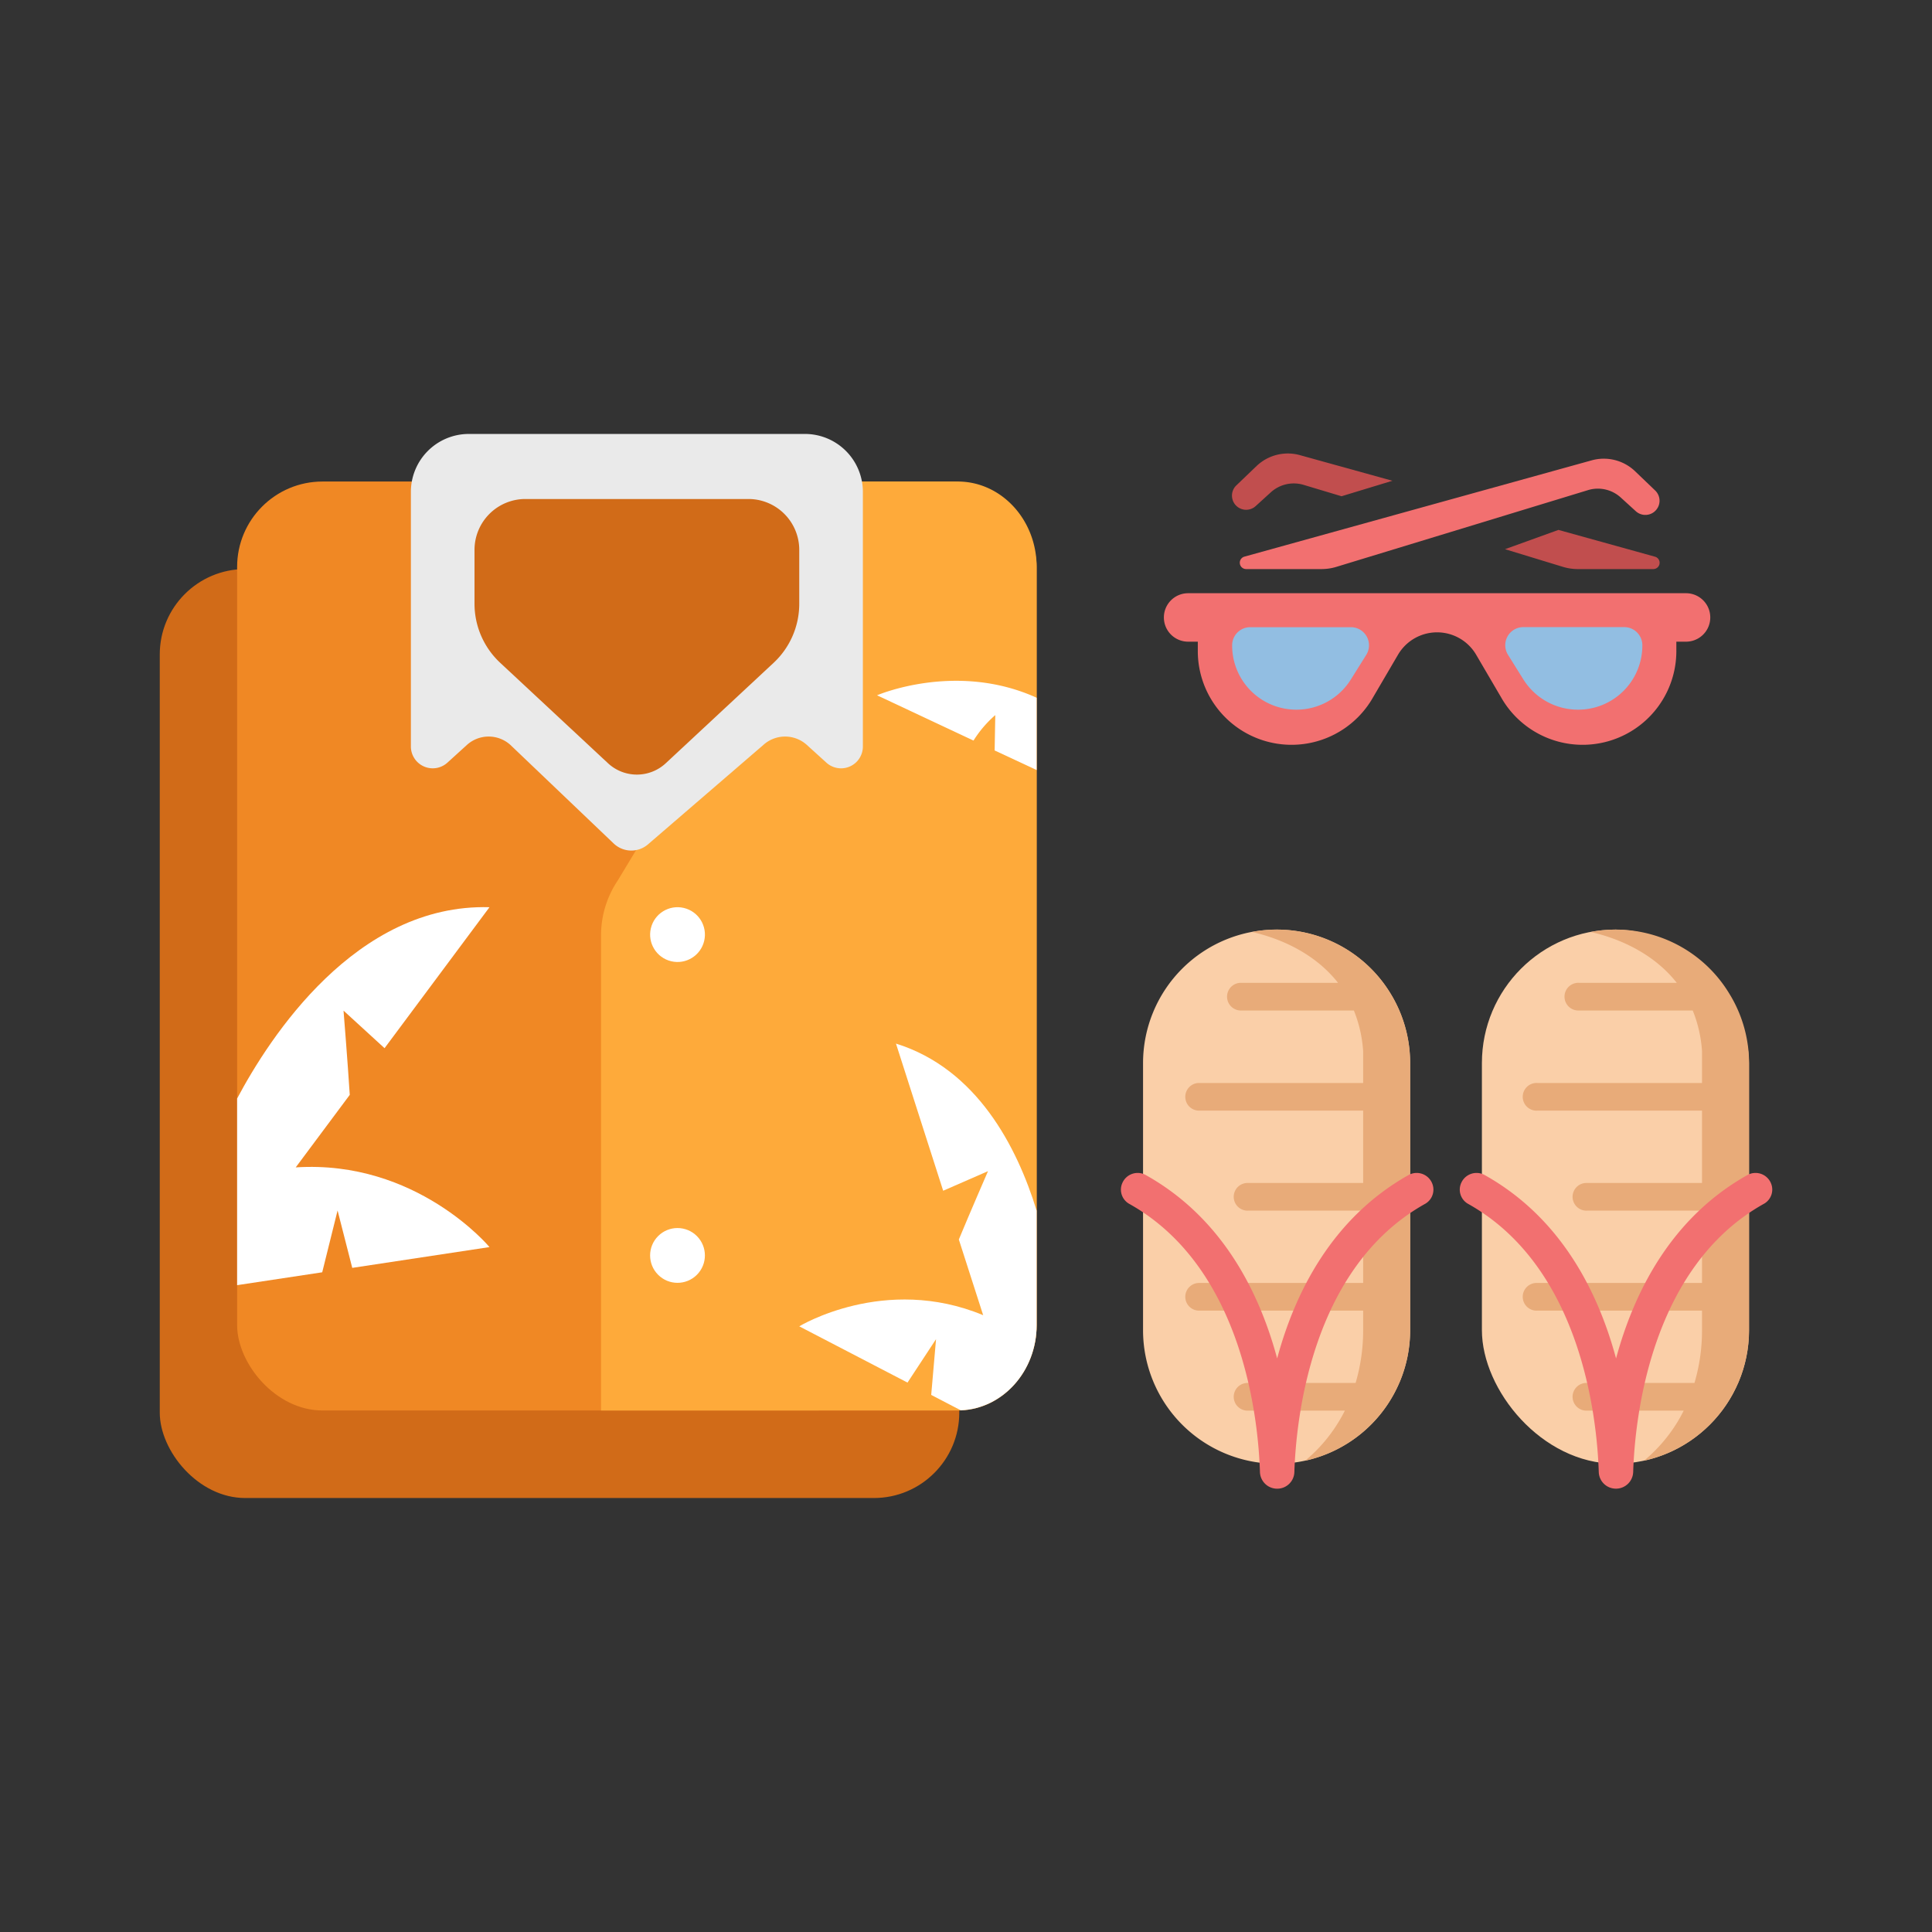 <svg xmlns="http://www.w3.org/2000/svg" viewBox="0 0 512 512"><rect x="0" y="0" width="512" height="512" fill="#333333" stroke="none"/><title>Summer_outfit</title><g id="outfit_summer_shirt_shoes_sunglasses" data-name="outfit,summer,shirt,shoes,sunglasses"><path d="M446.86,157.21h-132a6.42,6.42,0,0,0,0,12.84h2.57v2.49a24.84,24.84,0,0,0,46.05,12.93l7-11.95a12,12,0,0,1,20.72,0l7,11.95a24.84,24.84,0,0,0,46.05-12.93v-2.49h2.57a6.42,6.42,0,0,0,0-12.84Z" style="fill:#f27070"/><rect x="42.34" y="150.81" width="211.88" height="246.18" rx="22.63" style="fill:#d16b18"/><rect x="392.72" y="246.35" width="70.78" height="141.55" rx="35.39" style="fill:#facfa8"/><path d="M458.76,264.11a3.21,3.21,0,0,0-.19-.31,35.13,35.13,0,0,0-37-16.81c7.09,1.59,16.49,5.45,22.79,13.47H418.47a3.67,3.67,0,1,0,0,7.33h30.12a34.7,34.7,0,0,1,2.46,10.76V287H407.4a3.67,3.67,0,1,0,0,7.33h43.65v19.17H420.61a3.67,3.67,0,1,0,0,7.33h30.44V340H407.4a3.67,3.67,0,1,0,0,7.33h43.65v5.25a49,49,0,0,1-2,13.92H420.61a3.67,3.67,0,1,0,0,7.33H446.2c-.56,1.12-1.16,2.22-1.82,3.28a41.46,41.46,0,0,1-8.71,10,35.41,35.41,0,0,0,24.84-20.36,1.92,1.92,0,0,0,.12-.25h0a35.18,35.18,0,0,0,2.89-13.94V281.74A35.11,35.11,0,0,0,458.76,264.11Z" style="fill:#e8ab79"/><path d="M338.31,387.91h0a35.39,35.39,0,0,1-35.39-35.39V281.74a35.39,35.39,0,0,1,35.39-35.39h0a35.39,35.39,0,0,1,35.38,35.39v70.78A35.39,35.39,0,0,1,338.31,387.91Z" style="fill:#facfa8"/><path d="M369,264.11c-.06-.11-.13-.21-.19-.31a35.13,35.13,0,0,0-37-16.81c7.09,1.59,16.49,5.45,22.78,13.47H328.66a3.67,3.67,0,0,0,0,7.33h30.13a35,35,0,0,1,2.46,10.76V287H317.59a3.67,3.67,0,0,0,0,7.33h43.66v19.17H330.81a3.67,3.67,0,1,0,0,7.33h30.44V340H317.59a3.67,3.67,0,0,0,0,7.33h43.66v5.25a49.4,49.4,0,0,1-2,13.92H330.81a3.67,3.67,0,1,0,0,7.33H356.4a37.55,37.55,0,0,1-1.83,3.28,41.19,41.19,0,0,1-8.7,10,35.43,35.43,0,0,0,24.84-20.36c0-.08.08-.16.12-.25h0a35.18,35.18,0,0,0,2.88-13.94V281.74A35.2,35.2,0,0,0,369,264.11Z" style="fill:#e8ab79"/><path d="M362.06,173.57l-4.07,6.5a17,17,0,0,1-14.46,8h0a17,17,0,0,1-17-17.05h0a4.8,4.8,0,0,1,4.8-4.81H358A4.8,4.8,0,0,1,362.06,173.57Z" style="fill:#92bee2"/><path d="M399.66,173.57l4.06,6.5a17.07,17.07,0,0,0,14.47,8h0A17,17,0,0,0,435.24,171h0a4.81,4.81,0,0,0-4.81-4.81h-26.7A4.8,4.8,0,0,0,399.66,173.57Z" style="fill:#92bee2"/><path d="M330.18,150.81h20a13.54,13.54,0,0,0,3.95-.58l66.67-20.33a9,9,0,0,1,8.72,1.95l4,3.64a3.76,3.76,0,0,0,4.06.64h0a3.76,3.76,0,0,0,1.06-6.14l-5.32-5.1A12,12,0,0,0,421.8,122l-92.07,25.53A1.68,1.68,0,0,0,330.18,150.81Z" style="fill:#f27070"/><path d="M369,127.41l-24.57-6.81A12,12,0,0,0,333,123.5l-5.32,5.1a3.75,3.75,0,0,0,5.12,5.49l4-3.64a9.07,9.07,0,0,1,8.72-1.94l10,3Z" style="fill:#c14e4e"/><path d="M438.55,147.52,413,140.43l-14.15,5.11,15.37,4.69a13.54,13.54,0,0,0,3.95.58h20A1.67,1.67,0,0,0,438.55,147.52Z" style="fill:#c14e4e"/><rect x="62.84" y="127.61" width="211.88" height="246.18" rx="22.63" style="fill:#f08824"/><path d="M253.82,373.79c11.54,0,20.9-10.13,20.9-22.62V150.24c0-12.5-9.36-22.63-20.9-22.63H227.55L163.7,233.36A26.08,26.08,0,0,0,159.28,248v125.8Z" style="fill:#feaa3a"/><circle cx="179.55" cy="247.69" r="7.26" transform="translate(-102.76 365.53) rotate(-76.72)" style="fill:#fff"/><circle cx="179.55" cy="332.7" r="7.26" transform="translate(-182.67 224.41) rotate(-45)" style="fill:#fff"/><path d="M213.31,115H124.25a15.36,15.36,0,0,0-15.36,15.36v67.47a5.79,5.79,0,0,0,9.68,4.28l5.15-4.68a8.59,8.59,0,0,1,11.56,0l27.35,26.1a6.77,6.77,0,0,0,9.1.23l30.55-26.33a8.59,8.59,0,0,1,11.56,0l5.16,4.68a5.78,5.78,0,0,0,9.67-4.28V130.36A15.36,15.36,0,0,0,213.31,115Z" style="fill:#eaeaea"/><path d="M198.33,132.24H139.24a13.49,13.49,0,0,0-13.49,13.48V160a21.39,21.39,0,0,0,6.82,15.66l28.55,26.6a11.24,11.24,0,0,0,15.32,0L205,175.67A21.38,21.38,0,0,0,211.81,160V145.72A13.48,13.48,0,0,0,198.33,132.24Z" style="fill:#d16b18"/><path d="M129.72,240.42c-35.4-1-58.31,34.55-66.88,50.7v49.46l22.55-3.41,4.07-16.38L93.35,336l36.37-5.51s-19.29-23.19-51.35-21.12l14.32-19.22c-.54-8.59-1.65-22.32-1.65-22.32l10.87,9.95Z" style="fill:#fff"/><path d="M274.72,320.83c-5.21-16.94-15.84-37.58-37.28-44.27l12.51,39,11.88-5.19s-4.83,11.11-7.73,18.11l6.45,20.06c-26.09-10.85-48.74,2.95-48.74,2.95L240.5,366.4l7.56-11.51-1.28,14.78,7.84,4.08c11.17-.46,20.1-10.38,20.1-22.58Z" style="fill:#fff"/><path d="M274.72,204.07V184.91c-21.35-9.71-42.29-.65-42.29-.65l25.56,12a30,30,0,0,1,5.77-6.75l-.17,9.37Z" style="fill:#fff"/><path d="M469.25,313.4a4.43,4.43,0,0,0-6.17-2C442.76,322.8,433,342.57,428.27,360c-4.7-17.47-14.5-37.24-34.82-48.6a4.43,4.43,0,0,0-6.17,2A4.32,4.32,0,0,0,389,319c30.43,17,34.26,57.68,34.69,71.12a4.54,4.54,0,0,0,4.56,4.39h0a4.56,4.56,0,0,0,4.56-4.39c.42-13.44,4.25-54.15,34.68-71.12A4.32,4.32,0,0,0,469.25,313.4Z" style="fill:#f27070"/><path d="M379.45,313.4a4.43,4.43,0,0,0-6.17-2C353,322.8,343.16,342.57,338.46,360c-4.7-17.47-14.49-37.24-34.82-48.6a4.42,4.42,0,0,0-6.16,2,4.32,4.32,0,0,0,1.74,5.61c30.43,17,34.26,57.68,34.68,71.12a4.56,4.56,0,0,0,4.56,4.39h0a4.54,4.54,0,0,0,4.56-4.39c.43-13.44,4.26-54.15,34.69-71.12A4.33,4.33,0,0,0,379.45,313.4Z" style="fill:#f27070"/></g></svg>